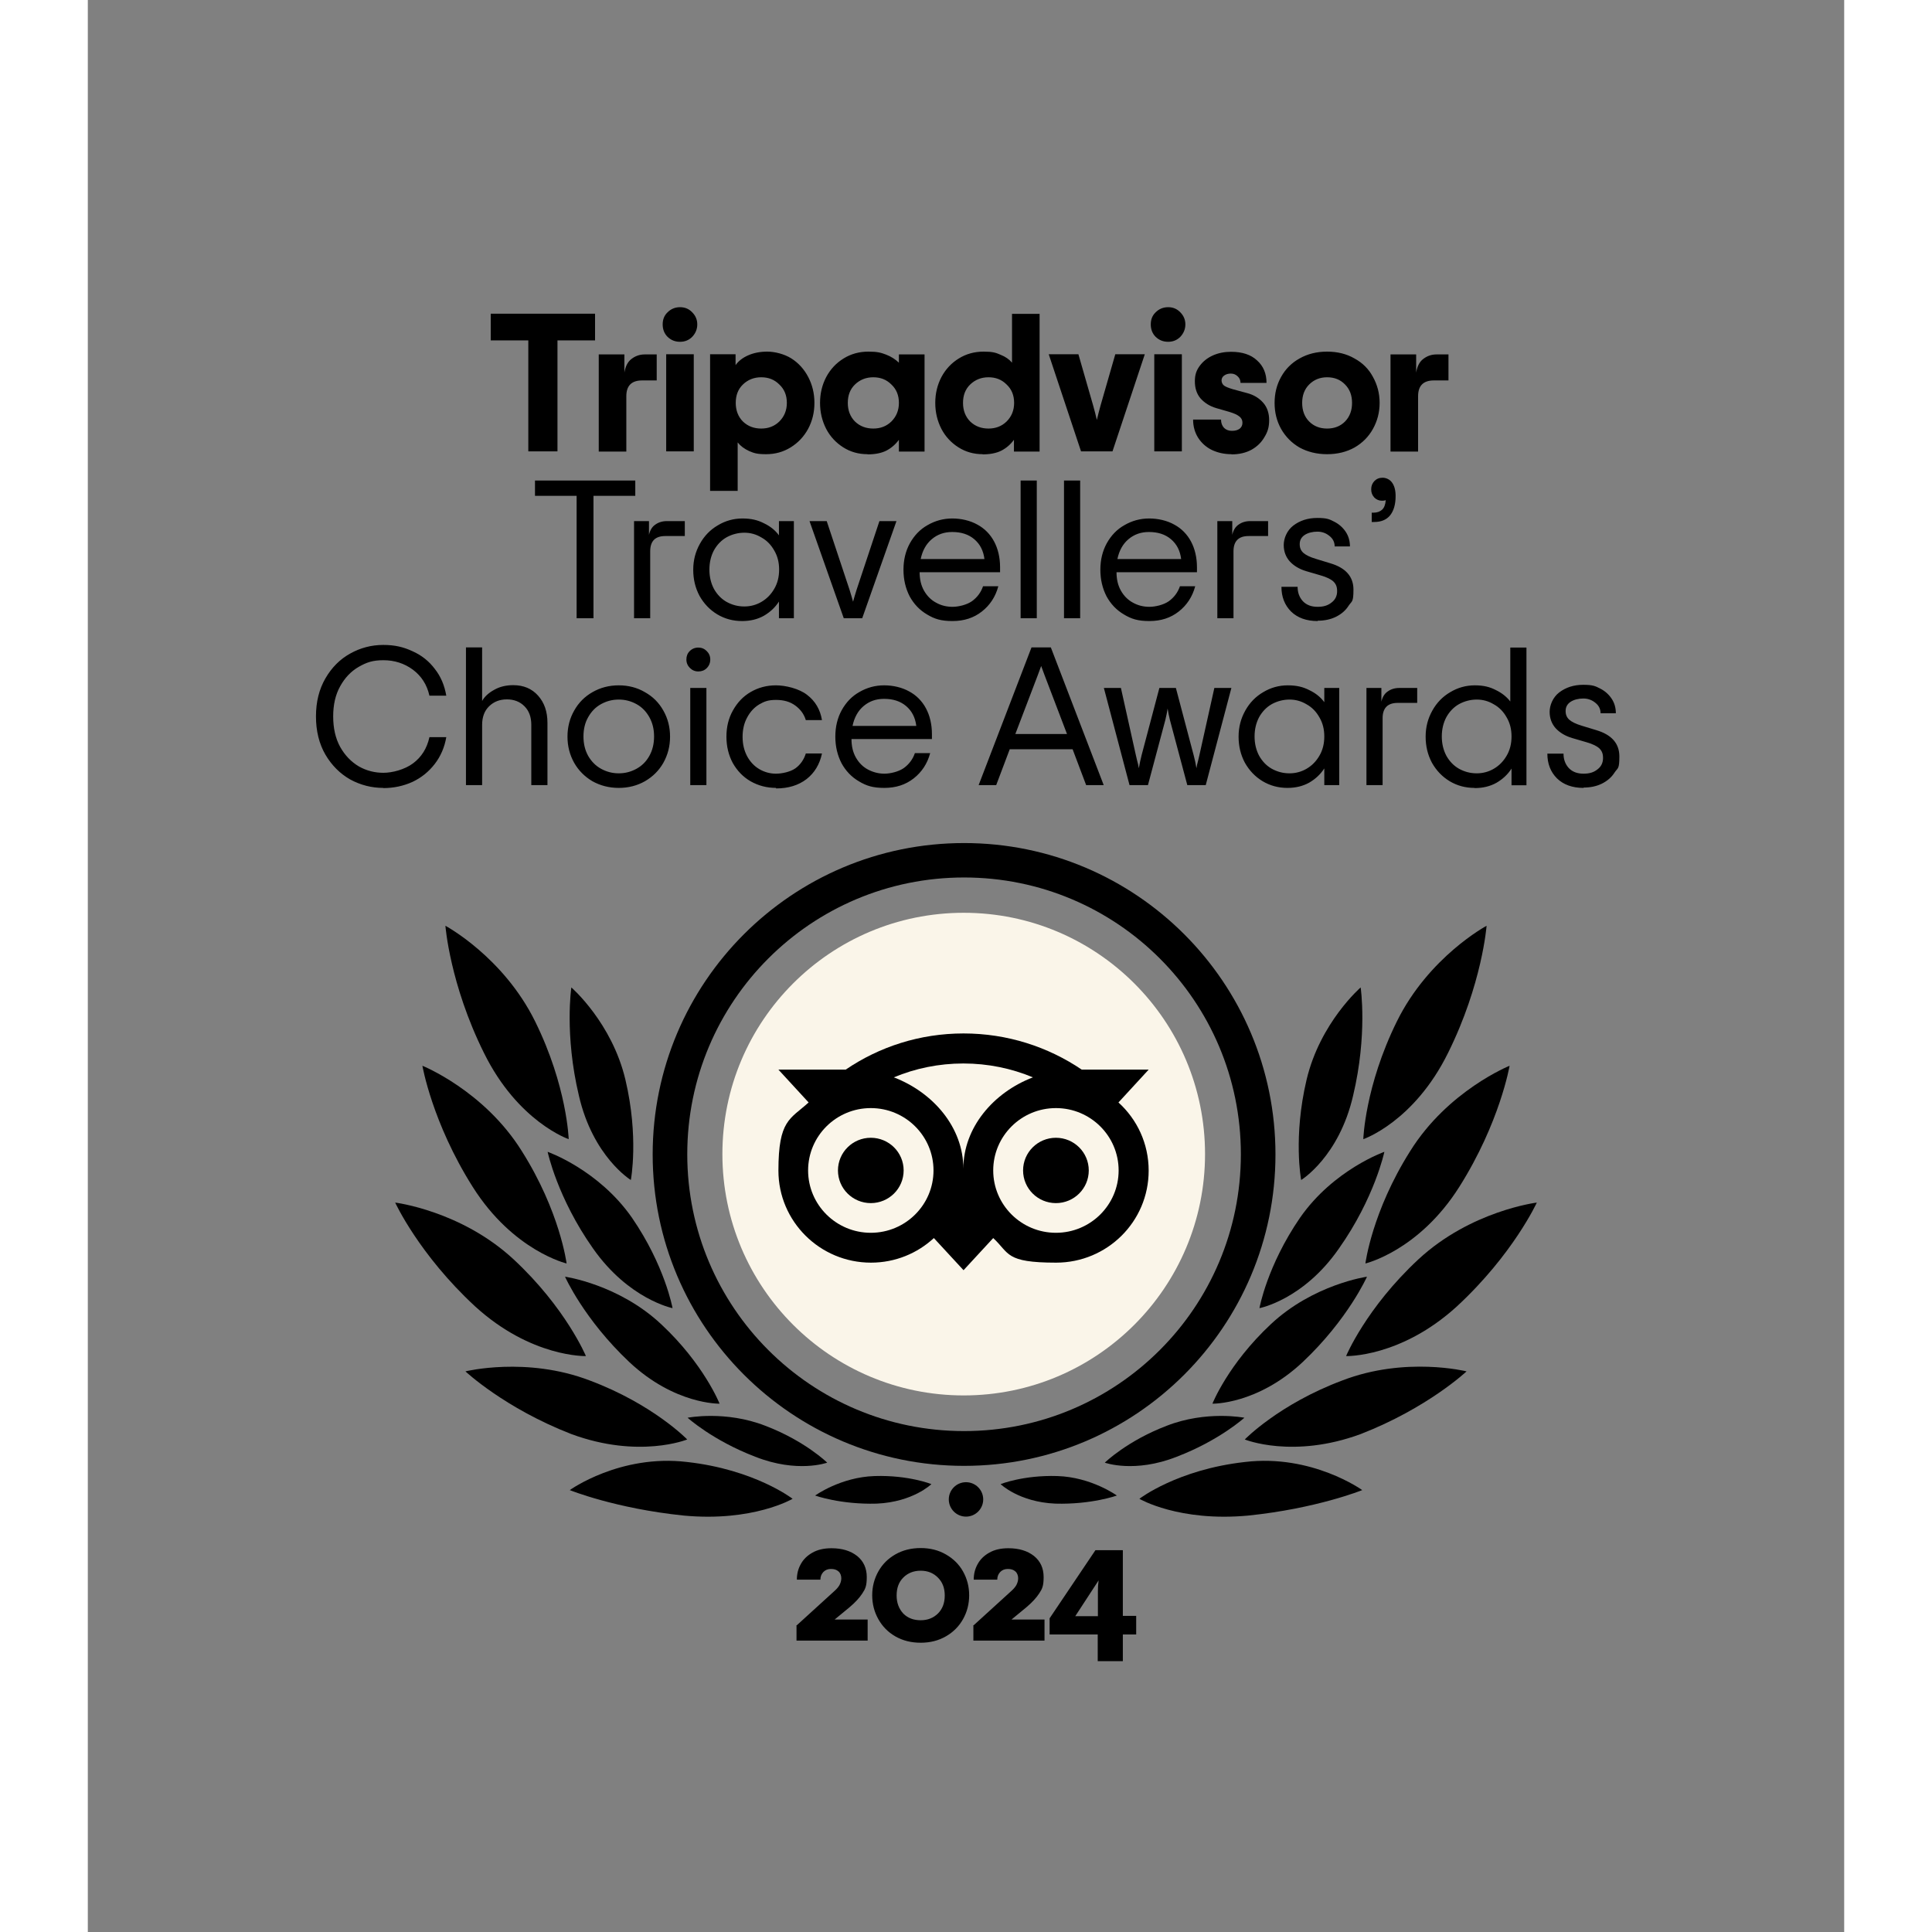 <?xml version="1.0" encoding="UTF-8"?>
<svg id="Layer_1" xmlns="http://www.w3.org/2000/svg" version="1.1" viewBox="0 0 1000 1100" width="150" height="150">
  <rect x="0" y="0" width="1000" height="1100" fill="#808080" stroke="none"/>
  <!-- Generator: Adobe Illustrator 29.3.0, SVG Export Plug-In . SVG Version: 2.1.0 Build 146)  -->
  <defs>
    <style>
      .st0, .st1 {
       fill: #faf5e9;
      }

      .st2, .st1 {
        fill-rule: evenodd;
      }

      .st2, .st3 {
        fill: #000000;
      }
    </style>
  </defs>
  <path class="st3" d="M288.8,193.8h-21.4v63.2h-16.6v-63.2h-21.4v-15.2h59.4v15.2ZM323.9,201.7v14.9h-8.3c-6,0-9,3-9,9v31.5h-15.7v-55.3h14.6v10.3c.6-3.5,1.9-6.1,4-7.7,2.2-1.7,4.7-2.6,7.5-2.6h6.8ZM337.2,194.6c-2.8,0-5.1-.9-7.1-2.8-1.9-1.9-2.8-4.3-2.8-7.1s.9-5.1,2.8-6.9c1.9-1.9,4.3-2.9,7.1-2.9s5.1,1,6.9,2.9c1.9,1.9,2.9,4.2,2.9,6.9s-1,5.1-2.9,7.1c-1.9,1.9-4.2,2.8-6.9,2.8ZM329.3,201.7h15.7v55.3h-15.7v-55.3ZM354.2,201.7h14.6v6.2c1.6-2.3,4-4.2,7.2-5.6,3.2-1.4,6.8-2.1,10.9-2.1s9.6,1.3,13.7,3.9c4.1,2.6,7.3,6.2,9.6,10.6,2.3,4.4,3.5,9.3,3.5,14.7s-1.2,10.3-3.6,14.8c-2.4,4.4-5.7,7.9-9.9,10.5-4.2,2.6-8.8,3.9-14,3.9s-6.9-.6-9.7-1.8c-2.8-1.3-4.9-2.9-6.5-4.9v27.6h-15.7v-77.7ZM383.4,244c4.1,0,7.5-1.3,10.3-4,2.8-2.8,4.3-6.3,4.3-10.6s-1.4-7.8-4.3-10.5c-2.8-2.8-6.2-4.1-10.3-4.1s-7.6,1.4-10.4,4.1c-2.8,2.7-4.1,6.2-4.1,10.5s1.4,7.9,4.1,10.6c2.8,2.7,6.3,4,10.4,4ZM443.9,258.6c-5.1,0-9.7-1.3-13.8-3.9-4.1-2.6-7.4-6.1-9.7-10.5-2.3-4.5-3.5-9.4-3.5-14.8s1.2-10.3,3.5-14.7c2.4-4.5,5.7-8,9.9-10.6,4.2-2.6,8.9-3.9,14.1-3.9s7.2.6,10.1,1.7c2.9,1.1,5.3,2.7,7.3,4.6v-4.7h14.6v55.3h-14.6v-6.7c-1.9,2.6-4.3,4.7-7.2,6.2-2.8,1.4-6.4,2.1-10.6,2.1ZM447.2,244c4.1,0,7.5-1.3,10.3-4,2.8-2.8,4.3-6.3,4.3-10.6s-1.4-7.8-4.3-10.5c-2.8-2.8-6.2-4.1-10.3-4.1s-7.6,1.4-10.4,4.1c-2.8,2.7-4.1,6.2-4.1,10.5s1.4,7.9,4.1,10.6c2.8,2.7,6.3,4,10.4,4ZM509.5,258.6c-5.1,0-9.7-1.3-13.8-3.9s-7.4-6.1-9.7-10.5c-2.3-4.5-3.5-9.4-3.5-14.8s1.2-10.3,3.5-14.7c2.4-4.5,5.7-8,9.9-10.6,4.2-2.6,8.9-3.9,14.1-3.9s7,.6,9.7,1.8c2.8,1.1,4.9,2.6,6.5,4.5v-27.8h15.7v78.4h-14.6v-6.7c-1.9,2.6-4.3,4.7-7.2,6.2-2.8,1.4-6.4,2.1-10.6,2.1ZM512.8,244c4.1,0,7.5-1.3,10.3-4,2.8-2.8,4.3-6.3,4.3-10.6s-1.4-7.8-4.3-10.5c-2.8-2.8-6.2-4.1-10.3-4.1s-7.6,1.4-10.4,4.1c-2.8,2.7-4.1,6.2-4.1,10.5s1.4,7.9,4.1,10.6c2.8,2.7,6.3,4,10.4,4ZM547.2,201.7h16.8l8.4,29.2c.8,2.8,1.5,5.6,2.1,8.2.6-2.6,1.3-5.3,2.1-8.2l8.4-29.2h16.8l-18.4,55.3h-17.9l-18.4-55.3ZM615.1,194.6c-2.8,0-5.1-.9-7.1-2.8-1.9-1.9-2.8-4.3-2.8-7.1s.9-5.1,2.8-6.9c1.9-1.9,4.3-2.9,7.1-2.9s5.1,1,6.9,2.9c1.9,1.9,2.9,4.2,2.9,6.9s-1,5.1-2.9,7.1c-1.9,1.9-4.2,2.8-6.9,2.8ZM607.2,201.7h15.7v55.3h-15.7v-55.3ZM651.1,258.6c-4,0-7.7-.8-11.1-2.4-3.3-1.6-5.9-4-7.8-6.9-1.9-3-2.9-6.5-2.9-10.4h15.9c0,1.9.6,3.5,1.7,4.7,1.1,1.1,2.6,1.7,4.5,1.7s3.3-.4,4.4-1.2c1-.8,1.6-1.9,1.6-3.4s-.6-2.7-1.8-3.6c-1.2-1-3.1-1.8-5.7-2.6l-7.3-2.1c-3.8-1.1-6.8-3-9.1-5.6-2.2-2.6-3.2-5.9-3.2-9.7s.9-6.2,2.7-8.7c1.9-2.6,4.4-4.6,7.5-6,3.1-1.4,6.6-2.1,10.4-2.1,6.3,0,11.3,1.6,14.8,4.9,3.6,3.2,5.4,7.5,5.4,12.8h-14.8c0-1.4-.5-2.7-1.6-3.7-1-1-2.3-1.6-3.9-1.6s-2.8.4-3.8,1.1c-1,.7-1.5,1.7-1.5,2.8s.5,2.3,1.5,3c1,.7,2.6,1.3,4.9,2l8.1,2.2c3.9,1,6.9,2.9,9.2,5.5,2.2,2.5,3.4,5.8,3.4,9.9s-.9,6.8-2.7,9.7c-1.7,3-4.2,5.4-7.4,7.2-3.2,1.7-6.9,2.6-11.2,2.6ZM705.6,258.6c-5.9,0-11.1-1.3-15.7-3.8-4.5-2.6-8-6.2-10.5-10.6-2.5-4.5-3.7-9.4-3.7-14.8s1.2-10.3,3.7-14.8c2.5-4.5,6-8,10.5-10.5,4.6-2.6,9.8-3.9,15.7-3.9s11.1,1.3,15.6,3.9c4.6,2.5,8.1,6,10.5,10.5,2.5,4.5,3.8,9.4,3.8,14.8s-1.3,10.3-3.8,14.8c-2.5,4.5-6,8-10.5,10.6-4.5,2.5-9.7,3.8-15.6,3.8ZM705.6,244c4.1,0,7.5-1.3,10.2-4,2.7-2.8,4-6.3,4-10.6s-1.3-7.8-4-10.5c-2.7-2.8-6.1-4.1-10.2-4.1s-7.5,1.4-10.2,4.1c-2.7,2.7-4,6.2-4,10.5s1.3,7.9,4,10.6c2.7,2.7,6.1,4,10.2,4ZM774.7,201.7v14.9h-8.3c-6,0-9,3-9,9v31.5h-15.7v-55.3h14.6v10.3c.6-3.5,1.9-6.1,4-7.7,2.2-1.7,4.7-2.6,7.5-2.6h6.8ZM311.6,282.3h-23.7v69.7h-9.6v-69.7h-23.7v-8.7h57.1v8.7ZM339.9,296.7v8.5h-11.1c-5.8,0-8.6,2.9-8.6,8.7v38.1h-9.2v-55.3h8.5v7.8c.6-2.6,1.8-4.6,3.6-5.8,1.8-1.3,4-2,6.6-2h10.2ZM372.5,353.6c-5.2,0-9.9-1.3-14.1-3.8-4.3-2.6-7.6-6.1-10.1-10.5-2.4-4.5-3.6-9.4-3.6-14.9s1.3-10.3,3.8-14.8,5.9-8,10.2-10.5c4.3-2.6,9-3.9,14-3.9s8.7.9,12.2,2.7c3.6,1.7,6.5,4,8.6,6.9v-8.1h8.5v55.3h-8.5v-9.5c-2.2,3.4-5,6-8.6,8.1-3.6,2-7.7,3-12.4,3ZM373.8,345.3c3.5,0,6.8-.9,9.7-2.6,3.1-1.8,5.5-4.3,7.3-7.4,1.9-3.2,2.8-6.9,2.8-11s-.9-7.7-2.8-10.9c-1.8-3.2-4.2-5.7-7.3-7.4-3-1.8-6.2-2.7-9.7-2.7s-7,.9-10.1,2.6c-3,1.7-5.4,4.2-7.2,7.4-1.7,3.2-2.6,6.9-2.6,11s.9,7.8,2.6,11c1.8,3.2,4.2,5.7,7.2,7.4,3.1,1.7,6.4,2.6,10.1,2.6ZM411,296.7h9.7l13,39.1c1,3.1,1.6,5.4,2,6.8.4-1.4,1-3.7,2-6.8l13-39.1h9.7l-19.5,55.3h-10.5l-19.5-55.3ZM519.4,325.8h-45.8c0,4,.8,7.5,2.5,10.5,1.7,3,4,5.3,6.8,6.8,2.8,1.6,6,2.4,9.4,2.4s8.1-1.1,11.1-3.2c3-2.2,5.1-5,6.3-8.5h8.7c-1.6,6-4.8,10.8-9.4,14.4-4.6,3.6-10.1,5.4-16.7,5.4s-10.2-1.2-14.4-3.7c-4.3-2.5-7.6-6-10-10.4-2.3-4.5-3.5-9.5-3.5-15.1s1.2-10.6,3.6-15c2.5-4.5,5.8-8,10.1-10.4,4.3-2.5,9-3.8,14.1-3.8s10.2,1.2,14.3,3.5c4.1,2.2,7.3,5.5,9.5,9.6s3.4,9.1,3.4,14.7v2.9ZM492.1,302.9c-4.6,0-8.4,1.4-11.6,4.1-3.2,2.7-5.3,6.5-6.3,11.3h36.3c-.6-4.8-2.5-8.5-5.8-11.3-3.3-2.8-7.5-4.1-12.5-4.1ZM531.1,273.6h9.2v78.4h-9.2v-78.4ZM555.8,273.6h9.2v78.4h-9.2v-78.4ZM631.5,325.8h-45.8c0,4,.8,7.5,2.5,10.5,1.7,3,4,5.3,6.8,6.8,2.8,1.6,6,2.4,9.4,2.4s8.1-1.1,11.1-3.2c3-2.2,5.1-5,6.3-8.5h8.7c-1.6,6-4.8,10.8-9.4,14.4-4.6,3.6-10.1,5.4-16.7,5.4s-10.2-1.2-14.4-3.7c-4.3-2.5-7.6-6-10-10.4-2.3-4.5-3.5-9.5-3.5-15.1s1.2-10.6,3.6-15c2.5-4.5,5.8-8,10.1-10.4,4.3-2.5,9-3.8,14.1-3.8s10.2,1.2,14.3,3.5c4.1,2.2,7.3,5.5,9.5,9.6s3.4,9.1,3.4,14.7v2.9ZM604.1,302.9c-4.6,0-8.4,1.4-11.6,4.1-3.2,2.7-5.3,6.5-6.3,11.3h36.3c-.6-4.8-2.5-8.5-5.8-11.3-3.3-2.8-7.5-4.1-12.5-4.1ZM672,296.7v8.5h-11.1c-5.7,0-8.6,2.9-8.6,8.7v38.1h-9.2v-55.3h8.5v7.8c.6-2.6,1.8-4.6,3.6-5.8,1.8-1.3,4-2,6.6-2h10.2ZM700.2,353.6c-6.3,0-11.4-1.8-15.1-5.4-3.7-3.7-5.5-8.4-5.5-14.1h9.2c0,3.3,1,6,3,8.2,2.1,2.2,4.9,3.2,8.4,3.2s5.9-.8,8-2.5c2.1-1.6,3.1-3.8,3.1-6.4s-.7-4.1-2.1-5.5c-1.4-1.3-3.8-2.5-7.3-3.5l-8.2-2.4c-4-1.2-7.1-3.1-9.4-5.6-2.2-2.5-3.4-5.6-3.4-9.3s1.8-8.3,5.5-11.1c3.7-2.8,8.2-4.3,13.6-4.3s6.9.7,9.6,2.1c2.8,1.4,5,3.4,6.6,5.8s2.4,5.2,2.4,8.3h-8.7c0-2.4-1-4.4-2.9-5.9-1.9-1.6-4.2-2.5-6.9-2.5s-5.3.6-7.3,1.9c-1.9,1.3-2.8,3-2.8,5.2s.7,3.7,2.1,5c1.5,1.3,3.8,2.4,7.1,3.4l8.2,2.5c8.8,2.6,13.2,7.6,13.2,15s-.9,6.4-2.7,9.1c-1.7,2.7-4.1,4.8-7.3,6.4-3.1,1.5-6.5,2.2-10.3,2.2ZM731,291.9h.9c2.2,0,3.8-.6,5-1.7,1.2-1.1,1.9-2.9,2.1-5.5-.4.3-1.2.4-2.1.4-1.7,0-3.2-.6-4.4-1.8-1.2-1.3-1.8-2.8-1.8-4.7s.6-3.4,1.8-4.7c1.3-1.3,2.8-1.9,4.7-1.9s4.1.9,5.4,2.8c1.3,1.8,2,4.3,2,7.6,0,4.9-1.1,8.5-3.2,11.1-2.1,2.5-5.1,3.7-9.1,3.7h-1.3v-5.4ZM168.2,448.6c-6.6,0-12.9-1.6-18.8-4.8-5.8-3.3-10.5-8-14.1-14.1-3.6-6.2-5.4-13.5-5.4-21.8s1.8-15.5,5.4-21.7c3.6-6.2,8.3-10.9,14.1-14.1,5.9-3.3,12.2-4.9,18.8-4.9s11.6,1.2,16.7,3.6c5.2,2.3,9.4,5.7,12.7,10.1,3.4,4.3,5.5,9.4,6.5,15.2h-9.6c-1.4-6.3-4.6-11.2-9.4-14.8-4.9-3.6-10.5-5.4-16.8-5.4s-9.7,1.3-14.1,3.8c-4.3,2.5-7.8,6.1-10.5,11-2.7,4.8-4,10.5-4,17.2s1.3,12.5,4,17.4c2.7,4.8,6.2,8.4,10.5,11,4.4,2.5,9.1,3.7,14.1,3.7s12.1-1.8,16.9-5.4c4.8-3.6,7.9-8.5,9.3-14.9h9.6c-1,5.8-3.2,10.9-6.6,15.3-3.4,4.4-7.6,7.8-12.7,10.2-5.1,2.3-10.6,3.5-16.6,3.5ZM215.3,368.6h9.2v30.5c1.4-2.5,3.7-4.6,6.8-6.3,3.1-1.8,6.8-2.7,10.9-2.7,5.9,0,10.6,2,14.1,5.9,3.6,4,5.4,9.1,5.4,15.6v35.4h-9.2v-34.3c0-4.5-1.3-8-3.9-10.6-2.6-2.6-5.9-3.9-10-3.9s-7.4,1.3-10.1,3.9c-2.7,2.6-4,6.2-4,10.6v34.3h-9.2v-78.4ZM302.3,448.6c-5.5,0-10.5-1.3-15-3.8-4.4-2.6-7.9-6.1-10.4-10.5-2.5-4.5-3.8-9.4-3.8-14.9s1.3-10.4,3.8-14.8c2.5-4.5,6-8,10.4-10.5,4.5-2.6,9.5-3.9,15-3.9s10.5,1.3,14.9,3.9c4.5,2.5,8,6,10.5,10.5,2.5,4.4,3.8,9.3,3.8,14.8s-1.3,10.4-3.8,14.9c-2.5,4.4-6,7.9-10.5,10.5-4.4,2.5-9.4,3.8-14.9,3.8ZM302.3,440.3c3.7,0,7-.9,10.1-2.6,3.1-1.7,5.5-4.1,7.3-7.3,1.8-3.2,2.7-6.9,2.7-11.1s-.9-7.8-2.7-11c-1.8-3.2-4.2-5.7-7.3-7.4-3.1-1.7-6.4-2.6-10.1-2.6s-7,.9-10.1,2.6c-3.1,1.7-5.5,4.2-7.3,7.4-1.8,3.1-2.7,6.8-2.7,11s.9,7.9,2.7,11.1c1.8,3.1,4.2,5.6,7.3,7.3,3.1,1.7,6.4,2.6,10.1,2.6ZM347.6,382.3c-1.9,0-3.5-.7-4.8-2-1.3-1.3-2-2.9-2-4.8s.6-3.5,1.9-4.8,3-2,4.9-2,3.5.7,4.8,2c1.3,1.3,2,2.9,2,4.8s-.7,3.6-2,4.9c-1.3,1.3-2.9,1.9-4.8,1.9ZM343,391.7h9.2v55.3h-9.2v-55.3ZM391.9,448.6c-5.4,0-10.2-1.3-14.6-3.8-4.3-2.5-7.6-6-10.1-10.4-2.4-4.5-3.6-9.5-3.6-15s1.2-10.5,3.7-14.9c2.5-4.5,5.8-8,10.1-10.5,4.3-2.5,9.1-3.8,14.4-3.8s13.1,1.8,17.7,5.4c4.6,3.5,7.5,8.3,8.5,14.4h-9.2c-1-3.4-3.1-6.2-6-8.3-3-2.2-6.6-3.2-11-3.2s-6.7.9-9.6,2.6c-2.8,1.7-5.1,4.2-6.8,7.4-1.7,3.1-2.6,6.8-2.6,11s.9,7.9,2.6,11.1c1.7,3.1,4,5.6,6.9,7.3,2.9,1.7,6.1,2.6,9.5,2.6s8.1-1,11-3c2.8-2,4.9-4.9,6-8.5h9.2c-1.3,6.2-4.3,11.1-8.8,14.6-4.6,3.5-10.3,5.3-17.4,5.3ZM480.6,420.8h-45.8c0,4,.8,7.5,2.5,10.5,1.7,3,4,5.3,6.8,6.8s6,2.4,9.4,2.4,8.1-1.1,11.1-3.2c3-2.2,5.1-5,6.3-8.5h8.7c-1.6,6-4.8,10.8-9.4,14.4-4.6,3.6-10.1,5.4-16.7,5.4s-10.2-1.2-14.4-3.7c-4.3-2.5-7.6-6-10-10.4-2.3-4.5-3.5-9.5-3.5-15.1s1.2-10.6,3.6-15c2.5-4.5,5.8-8,10.1-10.4,4.3-2.5,9-3.8,14.1-3.8s10.2,1.2,14.3,3.5c4.1,2.2,7.3,5.5,9.5,9.6s3.4,9.1,3.4,14.7v2.9ZM453.3,397.9c-4.6,0-8.4,1.4-11.6,4.1-3.2,2.7-5.3,6.5-6.3,11.3h36.3c-.6-4.8-2.5-8.5-5.8-11.3s-7.5-4.1-12.5-4.1ZM560.7,426.6h-35.8l-7.7,20.4h-10l30.1-78.4h11l30.1,78.4h-10l-7.7-20.4ZM557.5,417.9l-12.7-33.3c-1-2.7-1.7-4.5-2-5.4-.3.9-1,2.7-2,5.4l-12.7,33.3h29.3ZM578.5,391.7h9.7l8.5,38.2.7,3c.4,1.5.8,3,1,4.5.4-2.5,1-5,1.6-7.5l10.1-38.2h9.4l10.1,38.2c.7,2.5,1.2,5,1.6,7.5.2-1.5.6-3,1-4.5l.7-3,8.5-38.2h9.7l-14.6,55.3h-10.5l-9.9-37.1c-.6-2.4-1-4.6-1.3-6.5-.3,1.9-.7,4.1-1.3,6.5l-9.9,37.1h-10.5l-14.6-55.3ZM683,448.6c-5.2,0-9.9-1.3-14.1-3.8-4.3-2.6-7.6-6.1-10.1-10.5-2.4-4.5-3.6-9.4-3.6-14.9s1.3-10.3,3.8-14.8c2.5-4.5,5.9-8,10.2-10.5,4.3-2.6,9-3.9,14-3.9s8.7.9,12.2,2.7c3.6,1.7,6.5,4,8.6,6.9v-8.1h8.5v55.3h-8.5v-9.5c-2.2,3.4-5,6-8.6,8.1-3.6,2-7.7,3-12.4,3ZM684.2,440.3c3.5,0,6.8-.9,9.7-2.6,3.1-1.8,5.5-4.3,7.3-7.4,1.9-3.2,2.8-6.9,2.8-11s-.9-7.7-2.8-10.9c-1.8-3.2-4.2-5.7-7.3-7.4-3-1.8-6.2-2.7-9.7-2.7s-7,.9-10.1,2.6c-3,1.7-5.4,4.2-7.2,7.4-1.7,3.2-2.6,6.9-2.6,11s.9,7.8,2.6,11c1.8,3.2,4.2,5.7,7.2,7.4,3.1,1.7,6.4,2.6,10.1,2.6ZM756.9,391.7v8.5h-11.1c-5.7,0-8.6,2.9-8.6,8.7v38.1h-9.2v-55.3h8.5v7.8c.6-2.6,1.8-4.6,3.6-5.8,1.8-1.3,4-2,6.6-2h10.2ZM789.5,448.6c-5.2,0-9.9-1.3-14.1-3.8-4.3-2.6-7.6-6.1-10.1-10.5-2.4-4.5-3.6-9.4-3.6-14.9s1.3-10.3,3.8-14.8c2.5-4.5,5.9-8,10.2-10.5,4.3-2.6,9-3.9,14-3.9s8.5.9,12,2.7c3.5,1.7,6.2,3.9,8.2,6.5v-30.7h9.2v78.4h-8.5v-9.5c-2.2,3.4-5,6-8.6,8.1-3.6,2-7.7,3-12.4,3ZM790.8,440.3c3.5,0,6.8-.9,9.7-2.6,3.1-1.8,5.5-4.3,7.3-7.4,1.9-3.2,2.8-6.9,2.8-11s-.9-7.7-2.8-10.9c-1.8-3.2-4.2-5.7-7.3-7.4-3-1.8-6.2-2.7-9.7-2.7s-7,.9-10.1,2.6c-3,1.7-5.4,4.2-7.2,7.4-1.7,3.2-2.6,6.9-2.6,11s.9,7.8,2.6,11c1.8,3.2,4.2,5.7,7.2,7.4,3.1,1.7,6.4,2.6,10.1,2.6ZM851.6,448.6c-6.3,0-11.4-1.8-15.1-5.4-3.7-3.7-5.5-8.4-5.5-14.1h9.2c0,3.3,1,6,3,8.2,2.1,2.2,4.9,3.2,8.4,3.2s5.9-.8,8-2.5c2.1-1.6,3.1-3.8,3.1-6.4s-.7-4.1-2.1-5.5c-1.4-1.3-3.8-2.5-7.3-3.5l-8.2-2.4c-4-1.2-7.1-3.1-9.4-5.6-2.2-2.5-3.4-5.6-3.4-9.3s1.8-8.3,5.5-11.1c3.7-2.8,8.2-4.3,13.6-4.3s6.9.7,9.6,2.1c2.8,1.4,5,3.4,6.6,5.8s2.4,5.2,2.4,8.3h-8.7c0-2.4-1-4.4-2.9-5.9-1.9-1.6-4.2-2.5-6.9-2.5s-5.3.6-7.3,1.9c-1.9,1.3-2.8,3-2.8,5.2s.7,3.7,2.1,5c1.5,1.3,3.8,2.4,7.1,3.4l8.2,2.5c8.8,2.6,13.2,7.6,13.2,15s-.9,6.4-2.7,9.1c-1.7,2.7-4.1,4.8-7.3,6.4-3.1,1.5-6.5,2.2-10.3,2.2Z"/>
  <path class="st3" d="M403.3,925.7l21.3-19.4c1.5-1.3,2.6-2.5,3.3-3.7.7-1.3,1.1-2.6,1.1-4s-.5-3-1.6-3.9c-1.1-1-2.5-1.4-4.3-1.4s-3.2.6-4.3,1.7c-1.1,1.2-1.7,2.6-1.7,4.4h-13.4c0-3.2.7-6.1,2.2-8.8,1.5-2.8,3.8-5,6.7-6.6,3-1.7,6.6-2.5,10.8-2.5,6.1,0,10.9,1.5,14.6,4.4,3.6,2.9,5.5,6.9,5.5,12s-.8,6.7-2.5,9.3c-1.7,2.6-4.1,5.2-7.3,7.9l-8.5,7h18.8v12h-40.5v-8.3ZM474.2,935.3c-5.4,0-10.2-1.2-14.4-3.6-4.2-2.4-7.4-5.7-9.7-9.8-2.3-4.1-3.5-8.6-3.5-13.6s1.2-9.5,3.5-13.6c2.3-4.1,5.5-7.3,9.7-9.7,4.2-2.4,9-3.6,14.4-3.6s10.1,1.2,14.3,3.6c4.2,2.4,7.5,5.6,9.8,9.7,2.3,4.1,3.5,8.6,3.5,13.6s-1.2,9.5-3.5,13.6c-2.3,4.1-5.6,7.4-9.8,9.8-4.2,2.4-8.9,3.6-14.3,3.6ZM474.2,922.5c4,0,7.2-1.3,9.8-3.8,2.6-2.6,3.9-6,3.9-10.3s-1.3-7.6-3.9-10.2c-2.6-2.6-5.8-3.9-9.8-3.9s-7.3,1.3-9.9,3.9c-2.6,2.6-3.8,6-3.8,10.2s1.3,7.6,3.8,10.3c2.6,2.6,5.9,3.8,9.9,3.8ZM504,925.7l21.3-19.4c1.5-1.3,2.6-2.5,3.3-3.7.7-1.3,1.1-2.6,1.1-4s-.5-3-1.6-3.9c-1.1-1-2.5-1.4-4.3-1.4s-3.2.6-4.3,1.7c-1.1,1.2-1.7,2.6-1.7,4.4h-13.4c0-3.2.7-6.1,2.2-8.8,1.5-2.8,3.8-5,6.7-6.6,3-1.7,6.6-2.5,10.8-2.5,6.1,0,10.9,1.5,14.6,4.4,3.6,2.9,5.5,6.9,5.5,12s-.8,6.7-2.5,9.3-4.1,5.2-7.3,7.9l-8.5,7h18.8v12h-40.5v-8.3ZM575.1,930.6h-27.5v-9.2l26.1-38.8h15.6v37.4h7.6v10.6h-7.6v15.2h-14.3v-15.2ZM575.1,920.1v-14.3c0-1.9.1-3.9.4-6l-13.3,20.4h13Z"/>
  <path class="st3" d="M498.9,480c-97.9,0-177.3,79.4-177.3,177.3s79.4,177.3,177.3,177.3,177.3-79.4,177.3-177.3-79.4-177.3-177.3-177.3ZM498.9,814.8c-87.1,0-157.6-70.5-157.6-157.6s70.5-157.6,157.6-157.6,157.6,70.5,157.6,157.6-70.5,157.6-157.6,157.6Z"/>
  <path class="st3" d="M401.2,853.3s-21.5-16.6-60-20.9c-38.2-4.6-66.8,16-66.8,16,0,0,25.9,10.5,64.9,14.5,39.4,3.7,61.9-9.5,61.9-9.5Z"/>
  <path class="st3" d="M341.2,819.5s-19.4-20-55.4-33.5c-36-13.8-70.8-5.2-70.8-5.2,0,0,22.2,20.9,60.3,35.7,38.5,14.2,65.9,3.1,65.9,3.1Z"/>
  <path class="st3" d="M283.6,772.1s-11.4-27.4-41.2-55.1c-29.9-27.7-67.4-32.3-67.4-32.3,0,0,13.5,29.5,45.5,59.1,32,29.2,63.1,28.3,63.1,28.3Z"/>
  <path class="st3" d="M272.6,719.4s-3.7-29.5-25.5-64c-21.5-34.5-56.6-48.6-56.6-48.6,0,0,5.5,32.3,28.6,68.9,23.1,36.6,53.6,43.7,53.6,43.7Z"/>
  <path class="st3" d="M273.8,648.7s-.9-30.2-19.1-67.1c-18.2-36.9-51.1-54.5-51.1-54.5,0,0,2.5,33.2,21.9,72.3,19.4,39.4,48.3,49.2,48.3,49.2Z"/>
  <path class="st3" d="M359.7,799.2s-8.9-22.5-33.2-45.2c-24.3-22.8-54.8-27.1-54.8-27.1,0,0,10.8,24.3,36.6,48.6,25.9,24.3,51.4,23.7,51.4,23.7Z"/>
  <path class="st3" d="M420.9,832.7s-12.6-12.3-35.1-20.9c-22.8-8.9-44.3-4.6-44.3-4.6,0,0,14.2,12.9,38.5,22.2,24,9.5,40.9,3.4,40.9,3.4Z"/>
  <path class="st3" d="M480.3,845s-12.9-5.2-32.3-4.6c-19.4.6-33.9,11.1-33.9,11.1,0,0,14.5,5.2,35.1,4.6,20.6-.9,31.1-11.1,31.1-11.1Z"/>
  <path class="st3" d="M332.9,744.7s-4.3-24-23.1-51.4c-19.1-27.4-48-37.5-48-37.5,0,0,5.5,26.2,25.9,55.1,20.3,28.9,45.2,33.9,45.2,33.9Z"/>
  <path class="st3" d="M309.2,671.7s4.6-24.3-3.1-56.9c-7.7-32.6-30.8-52.6-30.8-52.6,0,0-4,26.8,4.3,61.6,8,34.8,29.5,48,29.5,48Z"/>
  <path class="st3" d="M598.8,853.3s21.5-16.6,60-20.9c38.2-4.6,66.8,16,66.8,16,0,0-25.9,10.5-64.9,14.5-39.4,3.7-61.9-9.5-61.9-9.5Z"/>
  <path class="st3" d="M658.8,819.5s19.4-20,55.4-33.5c36-13.9,70.8-5.2,70.8-5.2,0,0-22.2,20.9-60.3,35.7-38.5,14.2-65.9,3.1-65.9,3.1Z"/>
  <path class="st3" d="M716.4,772.1s11.4-27.4,41.2-55.1c29.9-27.7,67.4-32.3,67.4-32.3,0,0-13.5,29.5-45.5,59.1-32,29.2-63.1,28.3-63.1,28.3Z"/>
  <path class="st3" d="M727.4,719.4s3.7-29.5,25.5-64c21.5-34.5,56.6-48.6,56.6-48.6,0,0-5.5,32.3-28.6,68.9-23.1,36.6-53.6,43.7-53.6,43.7Z"/>
  <path class="st3" d="M726.2,648.7s.9-30.2,19.1-67.1c18.2-36.9,51.1-54.5,51.1-54.5,0,0-2.5,33.2-21.9,72.3-19.4,39.4-48.3,49.2-48.3,49.2Z"/>
  <path class="st3" d="M640.3,799.2s8.9-22.5,33.2-45.2c24.3-22.8,54.8-27.1,54.8-27.1,0,0-10.8,24.3-36.6,48.6-25.9,24.3-51.4,23.7-51.4,23.7Z"/>
  <path class="st3" d="M579.1,832.7s12.6-12.3,35.1-20.9c22.8-8.9,44.3-4.6,44.3-4.6,0,0-14.2,12.9-38.5,22.2-24,9.5-40.9,3.4-40.9,3.4Z"/>
  <path class="st3" d="M519.7,845s12.9-5.2,32.3-4.6c19.4.6,33.9,11.1,33.9,11.1,0,0-14.5,5.2-35.1,4.6-20.6-.9-31.1-11.1-31.1-11.1Z"/>
  <path class="st3" d="M667.1,744.7s4.3-24,23.1-51.4c19.1-27.4,48-37.5,48-37.5,0,0-5.5,26.2-25.9,55.1-20.3,29.2-45.2,33.9-45.2,33.9Z"/>
  <path class="st3" d="M690.8,671.7s-4.6-24.3,3.1-56.9c7.7-32.6,30.8-52.6,30.8-52.6,0,0,4,26.8-4.3,61.6-8,34.8-29.5,48-29.5,48Z"/>
  <circle class="st0" cx="498.7" cy="657.1" r="137.4"/>
  <path class="st2" d="M604,609l-17.2,18.7c10.6,9.6,17.2,23.4,17.2,38.8,0,29-23.6,52.4-52.7,52.4s-26.4-5.3-35.8-14l-16.9,18.3-16.9-18.3c-9.4,8.7-22,14-35.8,14-29.1,0-52.7-23.5-52.7-52.4s6.6-29.2,17.2-38.8l-17.2-18.7h38.3c19.1-13,42.2-20.6,67.1-20.6s48.1,7.6,67.3,20.6h38.2Z"/>
  <path class="st3" d="M500,863.5c5.4,0,9.8-4.4,9.8-9.8s-4.4-9.8-9.8-9.8-9.8,4.4-9.8,9.8,4.4,9.8,9.8,9.8Z"/>
  <path class="st1" d="M515.5,666.4c0,19.6,16,35.5,35.7,35.5s35.7-15.9,35.7-35.5-16-35.5-35.7-35.5-35.7,15.9-35.7,35.5Z"/>
  <path class="st1" d="M410.1,666.4c0,19.6,16,35.5,35.7,35.5s35.7-15.9,35.7-35.5-16-35.5-35.7-35.5-35.7,15.9-35.7,35.5Z"/>
  <path class="st1" d="M458.9,613.4c22.5,8.6,39.6,28.6,39.6,52,0-23.4,17.1-43.4,39.6-52-12.2-5.1-25.6-7.9-39.6-7.9s-27.4,2.8-39.6,7.9Z"/>
  <path class="st2" d="M445.8,685c10.3,0,18.7-8.3,18.7-18.6s-8.4-18.6-18.7-18.6-18.7,8.3-18.7,18.6,8.4,18.6,18.7,18.6Z"/>
  <path class="st2" d="M532.5,666.4c0-10.3,8.4-18.6,18.7-18.6s18.7,8.3,18.7,18.6-8.4,18.6-18.7,18.6-18.7-8.3-18.7-18.6Z"/>
</svg>